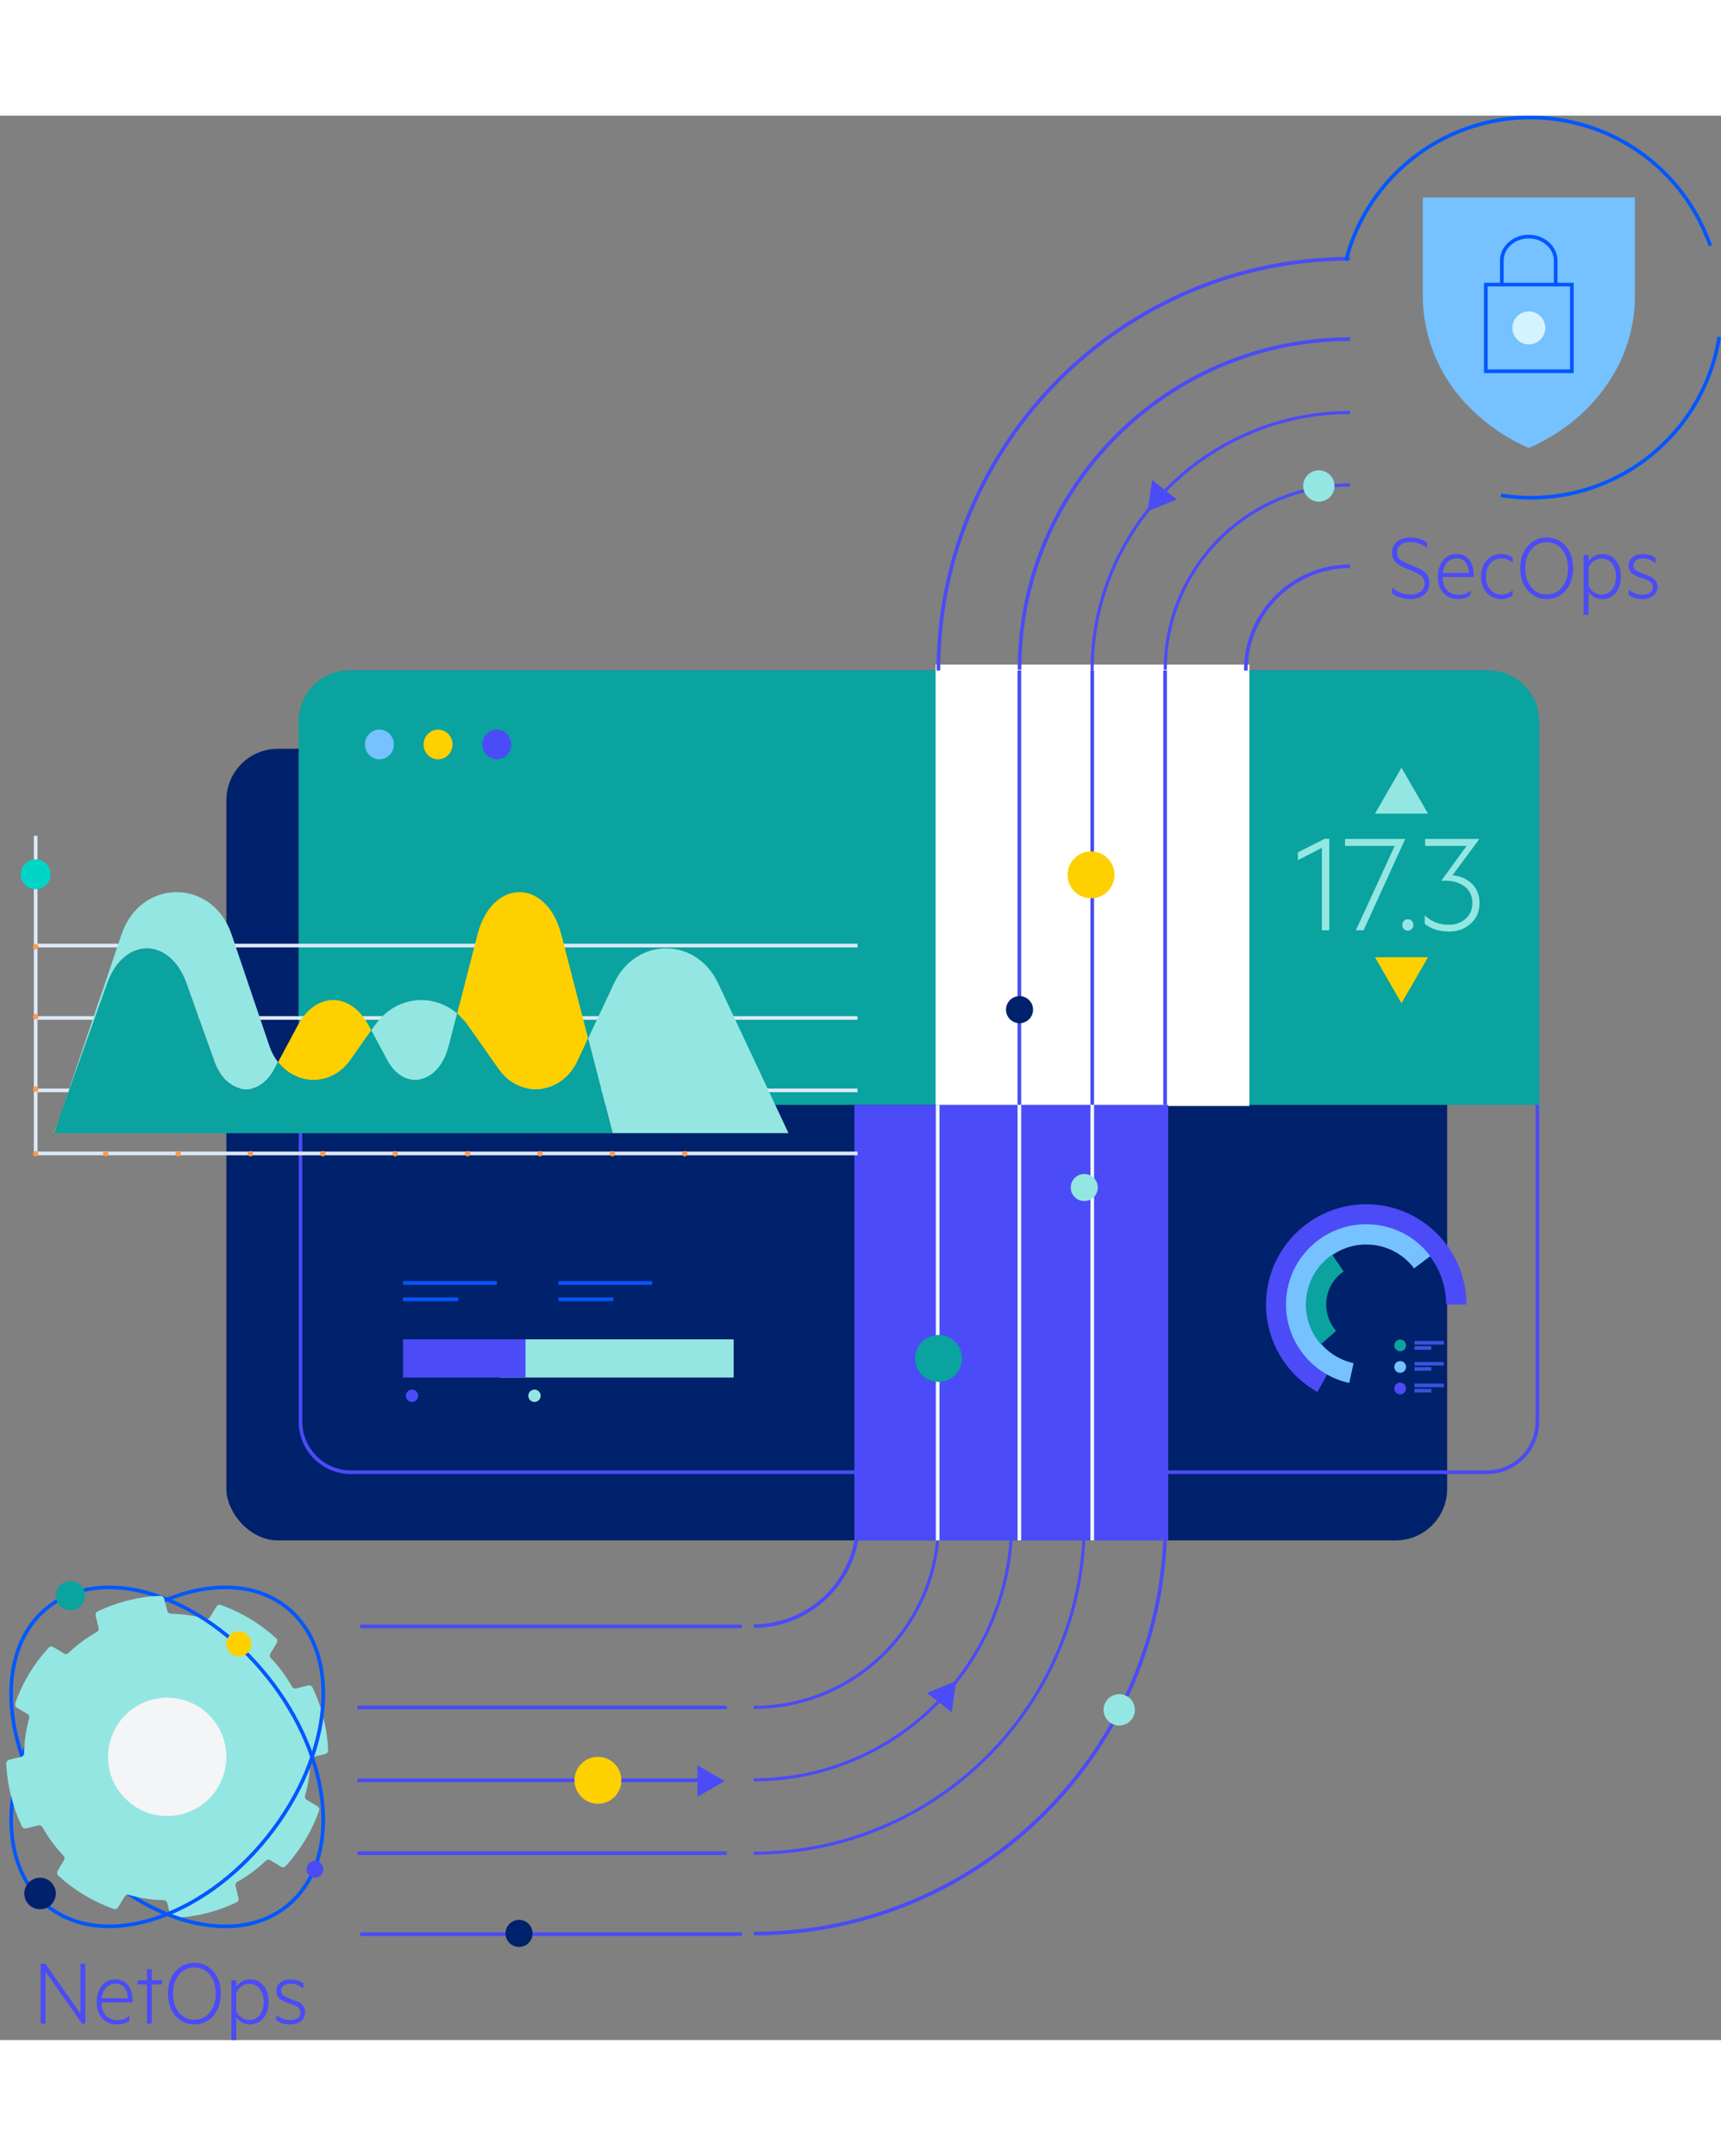 <?xml version="1.0" encoding="UTF-8"?>
<svg id="Layer_2" width="420px" xmlns="http://www.w3.org/2000/svg" xmlns:xlink="http://www.w3.org/1999/xlink" viewBox="0 0 470.49 525.95">
  <rect x="0" y="0" width="470.49" height="525.95" fill="#808080" stroke="none"/>
  <defs>
    <clipPath id="clippath">
      <rect y="402.83" width="45.71" height="44.99" fill="none" stroke-width="0" />
    </clipPath>
    <clipPath id="clippath-1">
      <rect y="447.81" width="42.39" height="43.75" fill="none" stroke-width="0" />
    </clipPath>
  </defs>
  <g id="Layer_1-2">
    <g id="Flowmon-NetSecOps-470px">
      <rect x="61.88" y="173.03" width="333.75" height="216.36" rx="14.09" ry="14.09" fill="#00216b" stroke-width="0" />
      <path d="M406.47,152.62c7.34,0,13.31,5.97,13.31,13.31v191.01c0,7.34-5.97,13.31-13.31,13.31H95.96c-7.34,0-13.31-5.97-13.31-13.31v-191.01c0-7.34,5.97-13.31,13.31-13.31h310.51M406.47,151.62H95.96c-7.9,0-14.31,6.41-14.31,14.31v191.01c0,7.9,6.41,14.31,14.31,14.31h310.51c7.9,0,14.31-6.41,14.31-14.31v-191.01c0-7.9-6.41-14.31-14.31-14.31h0Z" fill="#4b4bf7" stroke-width="0" />
      <path d="M406.92,151.62H95.51c-7.65,0-13.86,6.2-13.86,13.86v104.87h339.12v-104.87c0-7.65-6.2-13.86-13.86-13.86Z" fill="#0aa39f" stroke-width="0" />
      <rect x="255.76" y="150.02" width="85.8" height="120.64" transform="translate(597.33 420.68) rotate(180)" fill="#fff" stroke-width="0" />
      <line x1="298.6" y1="270.35" x2="298.6" y2="151.62" fill="none" stroke="#4b4bf7" stroke-miterlimit="10" />
      <line x1="318.52" y1="270.35" x2="318.52" y2="151.62" fill="none" stroke="#4b4bf7" stroke-miterlimit="10" />
      <line x1="278.68" y1="270.35" x2="278.68" y2="151.62" fill="none" stroke="#4b4bf7" stroke-miterlimit="10" />
      <path d="M256.54,151.64c0-62.05,50.48-112.53,112.53-112.53" fill="none" stroke="#4b4bf7" stroke-miterlimit="10" />
      <path d="M369.07,123.16c-15.71,0-28.49,12.78-28.49,28.49" fill="none" stroke="#4b4bf7" stroke-miterlimit="10" />
      <path d="M369.07,81.13c-38.88,0-70.51,31.63-70.51,70.51" fill="none" stroke="#4b4bf7" stroke-miterlimit="10" stroke-width=".85" />
      <path d="M369.07,100.93c-27.89,0-50.5,22.61-50.5,50.5" fill="none" stroke="#4b4bf7" stroke-miterlimit="10" stroke-width=".85" />
      <path d="M369.07,61.08c-49.9,0-90.35,40.45-90.35,90.35" fill="none" stroke="#4b4bf7" stroke-miterlimit="10" />
      <polygon points="313.76 108.11 314.96 99.57 321.75 104.88 313.76 108.11" fill="#4b4bf7" stroke-width="0" />
      <path d="M318.6,384.31c0,62.05-50.48,112.53-112.53,112.53" fill="none" stroke="#4b4bf7" stroke-miterlimit="10" />
      <path d="M206.07,412.8c15.71,0,28.49-12.78,28.49-28.49" fill="none" stroke="#4b4bf7" stroke-miterlimit="10" />
      <path d="M206.07,454.82c38.88,0,70.51-31.63,70.51-70.51" fill="none" stroke="#4b4bf7" stroke-miterlimit="10" stroke-width=".85" />
      <line x1="191.51" y1="454.95" x2="97.7" y2="454.95" fill="none" stroke="#4b4bf7" stroke-miterlimit="10" />
      <circle cx="163.46" cy="454.95" r="6.41" fill="#ffd000" stroke-width="0" />
      <line x1="202.81" y1="412.9" x2="98.45" y2="412.9" fill="none" stroke="#4b4bf7" stroke-miterlimit="10" />
      <line x1="198.67" y1="435.03" x2="97.7" y2="435.03" fill="none" stroke="#4b4bf7" stroke-miterlimit="10" />
      <line x1="202.81" y1="497" x2="98.45" y2="497" fill="none" stroke="#4b4bf7" stroke-miterlimit="10" />
      <line x1="198.67" y1="474.87" x2="97.7" y2="474.87" fill="none" stroke="#4b4bf7" stroke-miterlimit="10" />
      <circle cx="141.9" cy="496.79" r="3.7" fill="#00216b" stroke-width="0" />
      <polygon points="198.12 455.15 190.66 459.46 190.66 450.84 198.12 455.15" fill="#4b4bf7" stroke-width="0" />
      <path d="M206.07,435.02c27.89,0,50.5-22.61,50.5-50.5" fill="none" stroke="#4b4bf7" stroke-miterlimit="10" stroke-width=".85" />
      <path d="M206.07,474.87c49.9,0,90.35-40.45,90.35-90.35" fill="none" stroke="#4b4bf7" stroke-miterlimit="10" stroke-width=".85" />
      <polygon points="261.38 427.84 260.19 436.38 253.39 431.07 261.38 427.84" fill="#4b4bf7" stroke-width="0" />
      <rect x="233.58" y="270.35" width="85.8" height="119.05" transform="translate(552.95 659.74) rotate(180)" fill="#4b4bf7" stroke-width="0" />
      <line x1="278.68" y1="270.35" x2="278.68" y2="389.39" fill="none" stroke="#f4faff" stroke-miterlimit="10" />
      <line x1="256.34" y1="270.35" x2="256.34" y2="389.39" fill="none" stroke="#f4faff" stroke-miterlimit="10" />
      <line x1="298.6" y1="270.35" x2="298.6" y2="389.39" fill="none" stroke="#f4faff" stroke-miterlimit="10" />
      <line id="Line_682" x1="9.75" y1="266.39" x2="234.43" y2="266.39" fill="none" stroke="#dde9f7" stroke-miterlimit="10" />
      <line id="Line_683" x1="9.75" y1="246.6" x2="234.43" y2="246.6" fill="none" stroke="#dde9f7" stroke-miterlimit="10" />
      <line id="Line_684" x1="9.75" y1="226.81" x2="234.43" y2="226.81" fill="none" stroke="#dde9f7" stroke-miterlimit="10" />
      <path d="M51,237.17l7.6,21.25c3.29,9.2,12.01,10.37,16.39,2.19l1.03-1.92c-.98-1.24-1.79-2.71-2.36-4.39l-10.35-30.54c-5.22-15.4-24.86-15.4-30.08,0l-16.32,48.13,12.4-34.72c4.57-12.78,17.12-12.78,21.69,0Z" fill="#94e6e2" stroke-width="0" />
      <path d="M122.68,254.3l2.3-8.9c-6.78-5.81-16.89-4.76-22.47,3.16l-1.02,1.44,4.32,8.06c4.7,8.77,14.18,6.66,16.87-3.76Z" fill="#94e6e2" stroke-width="0" />
      <path d="M215.56,278.08l-19.21-40.91c-6-12.79-22.51-12.79-28.51,0l-7.06,15.03,6.68,25.88h48.1Z" fill="#94e6e2" stroke-width="0" />
      <path d="M127.84,248.56l8.49,12.05c5.76,8.18,17.21,7.01,21.53-2.19l2.92-6.22-7.34-28.44c-3.97-15.4-18.92-15.4-22.89,0l-5.58,21.64c1.04.89,2.01,1.94,2.87,3.16Z" fill="#ffd000" stroke-width="0" />
      <polygon points="14.8 278.08 16.9 271.89 14.69 278.08 167.46 278.08 167.46 278.08 14.8 278.08" fill="#ffe600" stroke-width="0" />
      <path d="M95.82,258.06l5.67-8.06-.77-1.44c-4.9-9.14-14.38-9.14-19.28,0l-5.43,10.14c5.05,6.42,14.63,6.71,19.81-.64Z" fill="#ffd000" stroke-width="0" />
      <path d="M167.46,278.08l-6.68-25.88-2.92,6.22c-4.32,9.2-15.78,10.37-21.53,2.19l-8.49-12.05c-.86-1.22-1.82-2.27-2.87-3.16l-2.3,8.9c-2.69,10.42-12.17,12.53-16.87,3.76l-4.32-8.06-5.67,8.06c-5.18,7.35-14.76,7.05-19.81.64l-1.03,1.92c-4.38,8.18-13.1,7.01-16.39-2.19l-7.6-21.25c-4.57-12.78-17.12-12.78-21.69,0l-12.4,34.72-2.1,6.19h152.66Z" fill="#0aa39f" stroke-width="0" />
      <line id="Line_680" x1="9.75" y1="283.62" x2="234.43" y2="283.62" fill="none" stroke="#dde9f7" stroke-miterlimit="10" />
      <line id="Line_681" x1="9.75" y1="283.62" x2="9.75" y2="196.81" fill="none" stroke="#dde9f7" stroke-miterlimit="10" />
      <g id="Group_56189">
        <g id="Group_20104">
          <circle id="Ellipse_48" cx="9.75" cy="283.7" r=".74" fill="#ff994b" stroke-width="0" />
        </g>
        <g id="Group_56188">
          <circle id="Ellipse_48-2" cx="28.9" cy="283.7" r=".74" fill="#ff994b" stroke-width="0" />
        </g>
        <g id="Group_56196">
          <circle id="Ellipse_48-3" cx="108.05" cy="283.7" r=".74" fill="#ff994b" stroke-width="0" />
        </g>
        <g id="Group_56192">
          <circle id="Ellipse_48-4" cx="68.47" cy="283.7" r=".74" fill="#ff994b" stroke-width="0" />
        </g>
        <g id="Group_56194">
          <circle id="Ellipse_48-5" cx="147.62" cy="283.7" r=".74" fill="#ff994b" stroke-width="0" />
        </g>
        <g id="Group_56195">
          <circle id="Ellipse_48-6" cx="127.83" cy="283.7" r=".74" fill="#ff994b" stroke-width="0" />
        </g>
        <g id="Group_56191">
          <circle id="Ellipse_48-7" cx="88.26" cy="283.7" r=".74" fill="#ff994b" stroke-width="0" />
        </g>
        <g id="Group_56193">
          <circle id="Ellipse_48-8" cx="167.41" cy="283.7" r=".74" fill="#ff994b" stroke-width="0" />
        </g>
        <g id="Group_56197">
          <circle id="Ellipse_48-9" cx="187.2" cy="283.7" r=".74" fill="#ff994b" stroke-width="0" />
        </g>
      </g>
      <g id="Group_56198">
        <g id="Group_56194-2">
          <circle id="Ellipse_48-10" cx="9.75" cy="227.12" r=".74" fill="#ff994b" stroke-width="0" />
        </g>
        <g id="Group_56195-2">
          <circle id="Ellipse_48-11" cx="9.75" cy="207.34" r="4.08" fill="#00d5c7" stroke-width="0" />
        </g>
        <g id="Group_56193-2">
          <circle id="Ellipse_48-12" cx="9.75" cy="246.27" r=".74" fill="#ff994b" stroke-width="0" />
        </g>
        <g id="Group_56197-2">
          <circle id="Ellipse_48-13" cx="9.75" cy="266.06" r=".74" fill="#ff994b" stroke-width="0" />
        </g>
      </g>
      <circle id="Ellipse_48-20" cx="48.69" cy="283.7" r=".74" fill="#ff994b" stroke-width="0" />
      <ellipse cx="103.72" cy="171.85" rx="3.96" ry="4.06" fill="#76c1ff" stroke-width="0" />
      <ellipse cx="119.76" cy="171.85" rx="3.96" ry="4.06" fill="#ffd000" stroke-width="0" />
      <ellipse cx="135.8" cy="171.85" rx="3.96" ry="4.06" fill="#4b4bf7" stroke-width="0" />
      <path d="M363.41,197.62v25.01h-2.04v-22.53l-6.55,3.38v-2.14l7.32-3.71h1.27Z" fill="#94e6e2" stroke-width="0" />
      <path d="M384.08,197.84l-11.29,24.79h-2.12l10.62-23.05h-13.58v-1.91h16.38v.16Z" fill="#94e6e2" stroke-width="0" />
      <path d="M383.36,221.2c0-.45.15-.83.44-1.13.29-.3.64-.46,1.05-.46s.79.15,1.09.46.46.68.46,1.13c0,.42-.15.79-.46,1.09-.3.3-.67.46-1.09.46s-.76-.15-1.05-.46-.44-.67-.44-1.09Z" fill="#94e6e2" stroke-width="0" />
      <path d="M389.61,199.58v-1.91h14.71v.16l-7.25,9.79c2.1.15,3.86.9,5.28,2.26s2.12,3.13,2.12,5.3c0,2.32-.8,4.2-2.4,5.64s-3.57,2.16-5.9,2.16c-2.65,0-4.87-.69-6.67-2.06v-2.4c1.73,1.73,3.93,2.6,6.59,2.6,1.84,0,3.37-.54,4.59-1.64,1.22-1.09,1.84-2.52,1.84-4.3,0-2.04-.79-3.61-2.38-4.7-1.59-1.1-3.6-1.55-6.03-1.35v-.16l6.83-9.39h-11.33Z" fill="#94e6e2" stroke-width="0" />
      <polygon points="383.14 178.2 375.9 190.75 390.39 190.75 383.14 178.2" fill="#94e6e2" stroke-width="0" />
      <polygon points="383.14 242.56 390.39 230.01 375.9 230.01 383.14 242.56" fill="#ffd000" stroke-width="0" />
      <g id="Group_55650">
        <g id="Group_55649">
          <path id="Path" d="M388.96,22.35v27c.09,11.56,4.8,22.61,13.08,30.69,4.58,4.56,9.98,8.22,15.92,10.79,17.17-7.49,29-23.25,29-41.48v-27h-58Z" fill="#76c1ff" stroke-width="0" />
          <g id="Group_55647">
            <path id="Path-2" d="M470,60.48c-4.53,28.43-31.25,47.81-59.68,43.28" fill="none" stroke="#0357ff" />
            <path id="Path-2-2" d="M367.96,39.61c7.15-27.84,35.51-44.61,63.35-37.46,14.26,3.66,26.3,13.19,33.14,26.23,1.2,2.32,2.25,4.71,3.15,7.16" fill="none" stroke="#0357ff" />
          </g>
          <g id="Group_55648">
            <rect id="Rectangle" x="406.19" y="46.17" width="23.53" height="23.68" fill="none" stroke="#0357ff" stroke-miterlimit="10" />
            <path id="Path-3-2" d="M410.57,46.17v-6.54c0-3.64,3.3-6.58,7.36-6.58h0c4.06,0,7.36,2.95,7.36,6.58v6.57" fill="none" stroke="#0357ff" stroke-miterlimit="10" />
            <circle id="Oval" cx="417.96" cy="58.01" r="4.5" fill="#d3f4ff" stroke-width="0" />
          </g>
        </g>
      </g>
      <path d="M360.14,348.82c-8.65-4.84-14.03-14.01-14.03-23.92,0-15.1,12.29-27.39,27.39-27.39s27.39,12.29,27.39,27.39h-5.55c0-12.04-9.8-21.83-21.83-21.83s-21.83,9.8-21.83,21.83c0,7.9,4.29,15.21,11.19,19.07l-2.71,4.85Z" fill="#4b4bf7" stroke-width="0" />
      <path d="M368.87,346.36c-10.03-2.16-17.31-11.18-17.31-21.45,0-12.1,9.84-21.94,21.94-21.94,6.94,0,13.33,3.18,17.52,8.72l-4.43,3.35c-3.13-4.14-7.9-6.52-13.09-6.52-9.04,0-16.39,7.35-16.39,16.39,0,7.68,5.44,14.41,12.93,16.02l-1.17,5.43Z" fill="#76c1ff" stroke-width="0" />
      <path d="M361.09,335.77c-2.63-3.01-4.08-6.86-4.08-10.86,0-5.45,2.69-10.54,7.18-13.62l3.14,4.58c-2.99,2.05-4.77,5.42-4.77,9.04,0,2.65.96,5.21,2.71,7.21l-4.18,3.66Z" fill="#0aa39f" stroke-width="0" />
      <path d="M382.78,337.7h0c-.89,0-1.61-.72-1.61-1.61h0c0-.89.72-1.61,1.61-1.61h0c.89,0,1.61.72,1.61,1.61h0c0,.89-.72,1.61-1.61,1.61Z" fill="#0aa39f" stroke-width="0" />
      <path d="M382.78,343.59h0c-.89,0-1.61-.72-1.61-1.61h0c0-.89.72-1.61,1.61-1.61h0c.89,0,1.61.72,1.61,1.61h0c0,.89-.72,1.61-1.61,1.61Z" fill="#76c1ff" stroke-width="0" />
      <line x1="386.69" y1="335.37" x2="394.73" y2="335.37" fill="none" stroke="#3654dd" stroke-miterlimit="10" />
      <line x1="391.3" y1="336.79" x2="386.69" y2="336.79" fill="none" stroke="#3654dd" stroke-miterlimit="10" />
      <line x1="386.69" y1="341.1" x2="394.73" y2="341.1" fill="none" stroke="#3654dd" stroke-miterlimit="10" />
      <line x1="391.3" y1="342.52" x2="386.69" y2="342.52" fill="none" stroke="#3654dd" stroke-miterlimit="10" />
      <line x1="386.69" y1="347.02" x2="394.73" y2="347.02" fill="none" stroke="#3654dd" stroke-miterlimit="10" />
      <line x1="391.3" y1="348.45" x2="386.69" y2="348.45" fill="none" stroke="#3654dd" stroke-miterlimit="10" />
      <path d="M382.78,349.48h0c-.89,0-1.61-.72-1.61-1.61h0c0-.89.72-1.61,1.61-1.61h0c.89,0,1.61.72,1.61,1.61h0c0,.89-.72,1.61-1.61,1.61Z" fill="#4b4bf7" stroke-width="0" />
      <rect id="Rectangle_19277" x="136.74" y="334.43" width="63.83" height="10.45" fill="#94e6e2" stroke-width="0" />
      <rect id="Rectangle_19278" x="110.18" y="334.43" width="33.49" height="10.45" fill="#4b4bf7" stroke-width="0" />
      <line x1="110.18" y1="319.02" x2="135.83" y2="319.02" fill="none" stroke="#0357ff" stroke-miterlimit="10" />
      <line x1="110.18" y1="323.5" x2="125.26" y2="323.5" fill="none" stroke="#0357ff" stroke-miterlimit="10" />
      <line x1="152.66" y1="323.5" x2="167.73" y2="323.5" fill="none" stroke="#0357ff" stroke-miterlimit="10" />
      <line x1="152.66" y1="319.02" x2="178.31" y2="319.02" fill="none" stroke="#0357ff" stroke-miterlimit="10" />
      <circle id="Ellipse_48-16" cx="112.64" cy="349.86" r="1.69" fill="#4b4bf7" stroke-width="0" />
      <circle id="Ellipse_48-16-2" cx="146.12" cy="349.86" r="1.69" fill="#94e6e2" stroke-width="0" />
      <circle cx="298.27" cy="207.49" r="6.41" fill="#ffd000" stroke-width="0" />
      <circle cx="360.55" cy="101.21" r="4.28" fill="#94e6e2" stroke-width="0" />
      <circle cx="278.72" cy="244.33" r="3.7" fill="#00216b" stroke-width="0" />
      <circle cx="256.58" cy="339.65" r="6.41" fill="#0aa39f" stroke-width="0" />
      <circle cx="296.42" cy="292.94" r="3.7" fill="#94e6e2" stroke-width="0" />
      <path d="M56.34,491.29c-2.87.72-5.81,1.14-8.77,1.27-.48.02-.9-.29-1.02-.75l-.83-3.35c-.11-.43-.49-.74-.93-.76-3.26-.08-6.49-.57-9.62-1.45-.43-.12-.89.06-1.12.44l-1.78,2.96c-.24.41-.73.59-1.18.43-5.61-1.99-10.76-5.09-15.15-9.11-.34-.32-.41-.84-.17-1.24l1.77-2.97c.22-.39.17-.88-.14-1.2-2.26-2.37-4.2-5.01-5.8-7.86-.22-.38-.67-.57-1.1-.47l-3.35.84c-.46.11-.94-.12-1.14-.55-2.56-5.37-4.01-11.19-4.27-17.13-.02-.47.29-.9.75-1.02l3.34-.83c.43-.11.73-.49.75-.93.08-3.26.56-6.5,1.44-9.64.12-.43-.06-.89-.44-1.12l-2.95-1.78c-.41-.24-.59-.74-.43-1.18,1.98-5.62,5.08-10.77,9.11-15.16.32-.34.84-.42,1.24-.17l2.97,1.77c.39.23.88.17,1.2-.14,2.36-2.25,4.98-4.19,7.82-5.79.38-.22.57-.67.47-1.1l-.84-3.36c-.11-.46.12-.94.55-1.14,5.36-2.56,11.18-4.01,17.11-4.27.48-.03.92.28,1.04.75l.84,3.36c.11.43.49.74.93.76,3.26.08,6.49.56,9.63,1.45.43.12.89-.06,1.12-.44l1.78-2.95c.24-.4.74-.58,1.18-.43,5.61,1.99,10.76,5.09,15.15,9.11.35.32.42.84.18,1.25l-1.78,2.96c-.23.39-.17.88.14,1.2,2.26,2.36,4.21,4.99,5.8,7.83.22.38.67.57,1.1.47l3.34-.83c.46-.11.94.12,1.14.55l.02.02c2.56,5.36,4.01,11.19,4.27,17.13.02.48-.29.9-.75,1.02l-3.35.83c-.43.11-.74.49-.76.93-.08,3.26-.56,6.5-1.45,9.64-.12.44.06.9.44,1.14l2.96,1.78c.41.24.59.74.43,1.18-1.99,5.61-5.1,10.77-9.14,15.15-.32.35-.84.42-1.25.18l-2.96-1.78c-.39-.23-.89-.17-1.21.14-2.35,2.25-4.98,4.2-7.82,5.79-.38.22-.57.67-.47,1.1l.83,3.35c.11.46-.12.94-.55,1.14-2.67,1.27-5.47,2.28-8.34,2.99Z" fill="#94e6e2" stroke-width="0" />
      <circle cx="305.98" cy="435.69" r="4.28" fill="#94e6e2" stroke-width="0" />
      <ellipse cx="45.71" cy="448.54" rx="35.09" ry="52.29" transform="translate(-270.7 127.35) rotate(-38.75)" fill="none" stroke="#0357ff" />
      <ellipse cx="45.71" cy="448.54" rx="52.29" ry="35.09" transform="translate(-332.7 203.43) rotate(-51.25)" fill="none" stroke="#0357ff" />
      <g clip-path="url(#clippath)">
        <path d="M56.34,491.29c-2.87.72-5.81,1.14-8.77,1.27-.48.02-.9-.29-1.02-.75l-.83-3.35c-.11-.43-.49-.74-.93-.76-3.26-.08-6.49-.57-9.62-1.45-.43-.12-.89.06-1.12.44l-1.78,2.96c-.24.41-.73.59-1.18.43-5.61-1.99-10.76-5.09-15.15-9.11-.34-.32-.41-.84-.17-1.24l1.77-2.97c.22-.39.17-.88-.14-1.2-2.26-2.37-4.2-5.01-5.8-7.86-.22-.38-.67-.57-1.1-.47l-3.35.84c-.46.11-.94-.12-1.14-.55-2.56-5.37-4.01-11.19-4.27-17.13-.02-.47.29-.9.75-1.02l3.34-.83c.43-.11.73-.49.75-.93.08-3.26.56-6.5,1.44-9.64.12-.43-.06-.89-.44-1.12l-2.95-1.78c-.41-.24-.59-.74-.43-1.18,1.98-5.62,5.08-10.77,9.11-15.16.32-.34.84-.42,1.24-.17l2.97,1.77c.39.23.88.17,1.2-.14,2.36-2.25,4.98-4.19,7.82-5.79.38-.22.57-.67.47-1.1l-.84-3.36c-.11-.46.12-.94.55-1.14,5.36-2.56,11.18-4.01,17.11-4.27.48-.03.92.28,1.04.75l.84,3.36c.11.43.49.74.93.76,3.26.08,6.49.56,9.63,1.45.43.12.89-.06,1.12-.44l1.78-2.95c.24-.4.74-.58,1.18-.43,5.61,1.99,10.76,5.09,15.15,9.11.35.32.42.84.18,1.25l-1.78,2.96c-.23.39-.17.88.14,1.2,2.26,2.36,4.21,4.99,5.8,7.83.22.38.67.57,1.1.47l3.34-.83c.46-.11.94.12,1.14.55l.02.02c2.56,5.36,4.01,11.19,4.27,17.13.02.48-.29.9-.75,1.02l-3.35.83c-.43.11-.74.49-.76.93-.08,3.26-.56,6.5-1.45,9.64-.12.44.06.9.44,1.14l2.96,1.78c.41.24.59.74.43,1.18-1.99,5.61-5.1,10.77-9.14,15.15-.32.35-.84.42-1.25.18l-2.96-1.78c-.39-.23-.89-.17-1.21.14-2.35,2.25-4.98,4.2-7.82,5.79-.38.22-.57.67-.47,1.1l.83,3.35c.11.46-.12.94-.55,1.14-2.67,1.27-5.47,2.28-8.34,2.99Z" fill="#94e6e2" stroke-width="0" />
      </g>
      <g clip-path="url(#clippath-1)">
        <path d="M56.34,491.29c-2.87.72-5.81,1.14-8.77,1.27-.48.02-.9-.29-1.02-.75l-.83-3.35c-.11-.43-.49-.74-.93-.76-3.26-.08-6.49-.57-9.62-1.45-.43-.12-.89.06-1.12.44l-1.78,2.96c-.24.41-.73.59-1.18.43-5.61-1.99-10.76-5.09-15.15-9.11-.34-.32-.41-.84-.17-1.24l1.77-2.97c.22-.39.17-.88-.14-1.2-2.26-2.37-4.2-5.01-5.8-7.86-.22-.38-.67-.57-1.1-.47l-3.35.84c-.46.11-.94-.12-1.14-.55-2.56-5.37-4.01-11.19-4.27-17.13-.02-.47.29-.9.75-1.02l3.34-.83c.43-.11.73-.49.75-.93.08-3.26.56-6.5,1.44-9.64.12-.43-.06-.89-.44-1.12l-2.95-1.78c-.41-.24-.59-.74-.43-1.18,1.98-5.62,5.08-10.77,9.11-15.16.32-.34.84-.42,1.24-.17l2.97,1.77c.39.23.88.17,1.2-.14,2.36-2.25,4.98-4.19,7.82-5.79.38-.22.57-.67.47-1.1l-.84-3.36c-.11-.46.12-.94.55-1.14,5.36-2.56,11.18-4.01,17.11-4.27.48-.03.92.28,1.04.75l.84,3.36c.11.43.49.74.93.76,3.26.08,6.49.56,9.63,1.45.43.12.89-.06,1.12-.44l1.78-2.95c.24-.4.74-.58,1.18-.43,5.61,1.99,10.76,5.09,15.15,9.11.35.32.42.84.18,1.25l-1.78,2.96c-.23.39-.17.88.14,1.2,2.26,2.36,4.21,4.99,5.8,7.83.22.38.67.57,1.1.47l3.34-.83c.46-.11.94.12,1.14.55l.02.02c2.56,5.36,4.01,11.19,4.27,17.13.02.48-.29.9-.75,1.02l-3.35.83c-.43.11-.74.49-.76.93-.08,3.26-.56,6.5-1.45,9.64-.12.44.06.9.44,1.14l2.96,1.78c.41.24.59.74.43,1.18-1.99,5.61-5.1,10.77-9.14,15.15-.32.35-.84.42-1.25.18l-2.96-1.78c-.39-.23-.89-.17-1.21.14-2.35,2.25-4.98,4.2-7.82,5.79-.38.22-.57.67-.47,1.1l.83,3.35c.11.46-.12.94-.55,1.14-2.67,1.27-5.47,2.28-8.34,2.99Z" fill="#94e6e2" stroke-width="0" />
      </g>
      <circle cx="45.71" cy="448.54" r="16.17" fill="#f4f5f6" stroke-width="0" />
      <circle cx="65.3" cy="417.66" r="3.42" fill="#ffd000" stroke-width="0" />
      <circle cx="10.95" cy="485.89" r="4.31" fill="#00216b" stroke-width="0" />
      <circle cx="86.1" cy="479.28" r="2.3" fill="#4b4bf7" stroke-width="0" />
      <circle cx="19.25" cy="404.47" r="3.99" fill="#0aa39f" stroke-width="0" />
      <path d="M380.55,130.5v-1.57c1.43,1.29,3.12,1.94,5.06,1.94,1.17,0,2.1-.27,2.8-.83.69-.55,1.04-1.29,1.04-2.23,0-.78-.22-1.39-.66-1.83s-1.19-.89-2.27-1.35l-2.4-1.01c-.33-.14-.62-.27-.86-.39-.24-.12-.51-.27-.81-.46-.29-.18-.54-.38-.75-.59-.2-.21-.4-.45-.58-.72-.18-.26-.32-.57-.41-.91-.09-.34-.14-.71-.14-1.11,0-.89.23-1.66.7-2.3.46-.64,1.06-1.11,1.8-1.41.74-.3,1.55-.45,2.46-.45.85,0,1.67.12,2.48.36.8.24,1.5.58,2.1,1.03v1.51c-1.32-1.1-2.83-1.65-4.55-1.65-1.07,0-1.94.25-2.63.75s-1.03,1.21-1.03,2.13c0,.75.23,1.33.7,1.76.46.42,1.18.83,2.15,1.22l2.54,1.07c1.23.54,2.12,1.13,2.67,1.79s.82,1.5.82,2.53c0,1.29-.48,2.34-1.45,3.13-.97.8-2.2,1.2-3.71,1.2-1.06,0-2.03-.15-2.91-.44-.88-.29-1.6-.68-2.15-1.17Z" fill="#4b4bf7" stroke-width="0" />
      <path d="M394.39,126.08c0,1.55.4,2.75,1.2,3.59.8.84,1.84,1.27,3.11,1.27.68,0,1.28-.09,1.8-.27.52-.18,1.03-.48,1.53-.9v1.31c-.85.68-1.99,1.03-3.43,1.03-1.66,0-3-.55-4-1.64-1-1.09-1.51-2.56-1.51-4.39s.46-3.36,1.39-4.52c.93-1.16,2.17-1.74,3.72-1.74s2.67.52,3.48,1.57c.81,1.05,1.21,2.45,1.21,4.21v.48h-8.5ZM398.2,120.98c-.99,0-1.82.35-2.5,1.05-.68.7-1.1,1.69-1.25,2.95h7.16c-.02-.54-.1-1.04-.24-1.51-.14-.47-.35-.89-.61-1.27-.26-.38-.62-.68-1.05-.9-.44-.22-.94-.33-1.5-.33Z" fill="#4b4bf7" stroke-width="0" />
      <path d="M406.46,130.42c-1.04-1.13-1.55-2.61-1.55-4.46s.52-3.33,1.55-4.46c1.04-1.13,2.35-1.69,3.96-1.69,1.29,0,2.34.35,3.13,1.04v1.36c-.88-.81-1.9-1.21-3.08-1.21s-2.22.45-3.03,1.34c-.81.89-1.21,2.1-1.21,3.61s.4,2.72,1.21,3.61c.81.89,1.82,1.34,3.03,1.34s2.21-.4,3.08-1.2v1.37c-.78.68-1.83,1.03-3.13,1.03-1.6,0-2.92-.56-3.96-1.69Z" fill="#4b4bf7" stroke-width="0" />
      <path d="M428.02,117.63c1.36,1.56,2.04,3.58,2.04,6.07s-.68,4.51-2.04,6.07-3.09,2.34-5.2,2.34-3.81-.78-5.17-2.35-2.04-3.59-2.04-6.06.68-4.5,2.04-6.06,3.08-2.35,5.17-2.35,3.84.78,5.2,2.34ZM427.05,128.86c1.08-1.32,1.62-3.04,1.62-5.15s-.54-3.83-1.62-5.15-2.49-1.98-4.23-1.98-3.13.66-4.21,1.99-1.62,3.04-1.62,5.15.54,3.82,1.62,5.15,2.49,1.99,4.21,1.99,3.15-.66,4.23-1.98Z" fill="#4b4bf7" stroke-width="0" />
      <path d="M434.28,130.12v6.28h-1.34v-16.34h1.34v1.76c.36-.55.88-1.03,1.53-1.42.66-.39,1.37-.58,2.13-.58,1.12,0,2.08.29,2.87.87.8.58,1.38,1.33,1.75,2.24s.55,1.92.55,3.04-.18,2.13-.55,3.04-.95,1.65-1.75,2.24c-.8.58-1.75.87-2.87.87-.76,0-1.47-.19-2.13-.58-.66-.38-1.17-.86-1.53-1.41ZM434.28,123.39v5.16c.39.75.9,1.33,1.51,1.74.62.4,1.29.6,2.02.6,1.23,0,2.2-.46,2.91-1.37.71-.92,1.06-2.1,1.06-3.56s-.35-2.64-1.06-3.55c-.71-.91-1.68-1.37-2.91-1.37-.73,0-1.4.2-2.02.61-.62.41-1.12.99-1.51,1.74Z" fill="#4b4bf7" stroke-width="0" />
      <path d="M445.24,130.94v-1.43c1.09.95,2.35,1.43,3.78,1.43.81,0,1.49-.17,2.02-.51s.8-.87.8-1.58c0-.93-.62-1.61-1.86-2.05l-1.98-.71c-.9-.33-1.58-.73-2.05-1.19-.46-.46-.7-1.12-.7-1.96,0-.97.37-1.73,1.12-2.29.75-.55,1.68-.83,2.79-.83,1.32,0,2.47.36,3.46,1.07v1.44c-.56-.43-1.11-.76-1.64-1-.53-.23-1.14-.34-1.81-.34-.75,0-1.37.17-1.87.51-.5.34-.75.81-.75,1.41,0,.52.16.92.47,1.2s.83.55,1.55.82l2.05.78c1.66.57,2.5,1.6,2.5,3.08,0,1.03-.39,1.84-1.18,2.44-.79.59-1.78.89-2.96.89-.75,0-1.47-.11-2.14-.33-.67-.22-1.21-.5-1.62-.84Z" fill="#4b4bf7" stroke-width="0" />
      <path d="M23.31,505.09v16.34h-.91l-9.98-14.2v14.2h-1.3v-16.34h1.3l9.58,13.62v-13.62h1.31Z" fill="#4b4bf7" stroke-width="0" />
      <path d="M27.74,515.63c0,1.55.4,2.75,1.2,3.59.8.85,1.84,1.27,3.11,1.27.68,0,1.28-.09,1.8-.27s1.03-.48,1.53-.9v1.31c-.85.69-1.99,1.03-3.43,1.03-1.66,0-3-.54-4-1.64-1-1.09-1.51-2.56-1.51-4.39s.46-3.36,1.39-4.53c.93-1.16,2.17-1.74,3.72-1.74s2.67.53,3.48,1.57,1.22,2.45,1.22,4.21v.48h-8.5ZM31.55,510.53c-.99,0-1.82.35-2.5,1.05-.68.7-1.1,1.69-1.25,2.95h7.16c-.02-.54-.1-1.04-.24-1.51-.14-.47-.35-.89-.61-1.27-.26-.38-.62-.68-1.05-.9-.44-.22-.94-.33-1.5-.33Z" fill="#4b4bf7" stroke-width="0" />
      <path d="M41.51,510.75v10.67h-1.33v-10.67h-2.54v-1.14h2.54v-3.04h1.33v3.04h2.79v1.14h-2.79Z" fill="#4b4bf7" stroke-width="0" />
      <path d="M58.32,507.18c1.36,1.56,2.04,3.58,2.04,6.07s-.68,4.51-2.04,6.07c-1.36,1.56-3.09,2.34-5.2,2.34s-3.81-.78-5.17-2.35-2.04-3.59-2.04-6.06.68-4.5,2.04-6.07c1.36-1.56,3.09-2.35,5.17-2.35s3.84.78,5.2,2.34ZM57.35,518.4c1.08-1.32,1.62-3.04,1.62-5.15s-.54-3.83-1.62-5.16c-1.08-1.32-2.49-1.98-4.23-1.98s-3.13.66-4.21,1.99c-1.08,1.33-1.62,3.04-1.62,5.15s.54,3.82,1.62,5.15c1.08,1.33,2.49,1.99,4.21,1.99s3.15-.66,4.23-1.98Z" fill="#4b4bf7" stroke-width="0" />
      <path d="M64.59,519.67v6.28h-1.34v-16.34h1.34v1.75c.36-.55.88-1.03,1.53-1.42.66-.39,1.37-.59,2.13-.59,1.12,0,2.08.29,2.87.87.8.58,1.38,1.33,1.75,2.24s.55,1.92.55,3.04-.18,2.13-.55,3.04-.95,1.66-1.75,2.24c-.8.58-1.75.87-2.87.87-.76,0-1.47-.19-2.13-.58-.66-.39-1.17-.86-1.53-1.41ZM64.59,512.94v5.16c.39.75.89,1.33,1.51,1.74.62.4,1.29.6,2.02.6,1.23,0,2.2-.46,2.91-1.37.71-.91,1.06-2.1,1.06-3.55s-.35-2.64-1.06-3.56c-.71-.91-1.67-1.37-2.91-1.37-.73,0-1.4.2-2.02.61-.62.41-1.12.99-1.51,1.74Z" fill="#4b4bf7" stroke-width="0" />
      <path d="M75.54,520.49v-1.43c1.09.95,2.35,1.43,3.78,1.43.81,0,1.49-.17,2.02-.51.53-.34.8-.87.8-1.58,0-.93-.62-1.61-1.86-2.05l-1.98-.71c-.9-.33-1.58-.73-2.05-1.19-.46-.46-.7-1.12-.7-1.96,0-.97.37-1.73,1.12-2.29.75-.55,1.68-.83,2.79-.83,1.32,0,2.47.36,3.46,1.07v1.44c-.56-.43-1.11-.77-1.64-.99-.53-.23-1.14-.35-1.81-.35-.75,0-1.37.17-1.87.51-.5.34-.75.81-.75,1.41,0,.52.16.92.47,1.2s.83.55,1.55.82l2.05.78c1.66.57,2.5,1.6,2.5,3.08,0,1.03-.39,1.84-1.18,2.44-.79.59-1.78.89-2.96.89-.75,0-1.47-.11-2.14-.33-.67-.22-1.21-.5-1.62-.84Z" fill="#4b4bf7" stroke-width="0" />
    </g>
  </g>
</svg>
